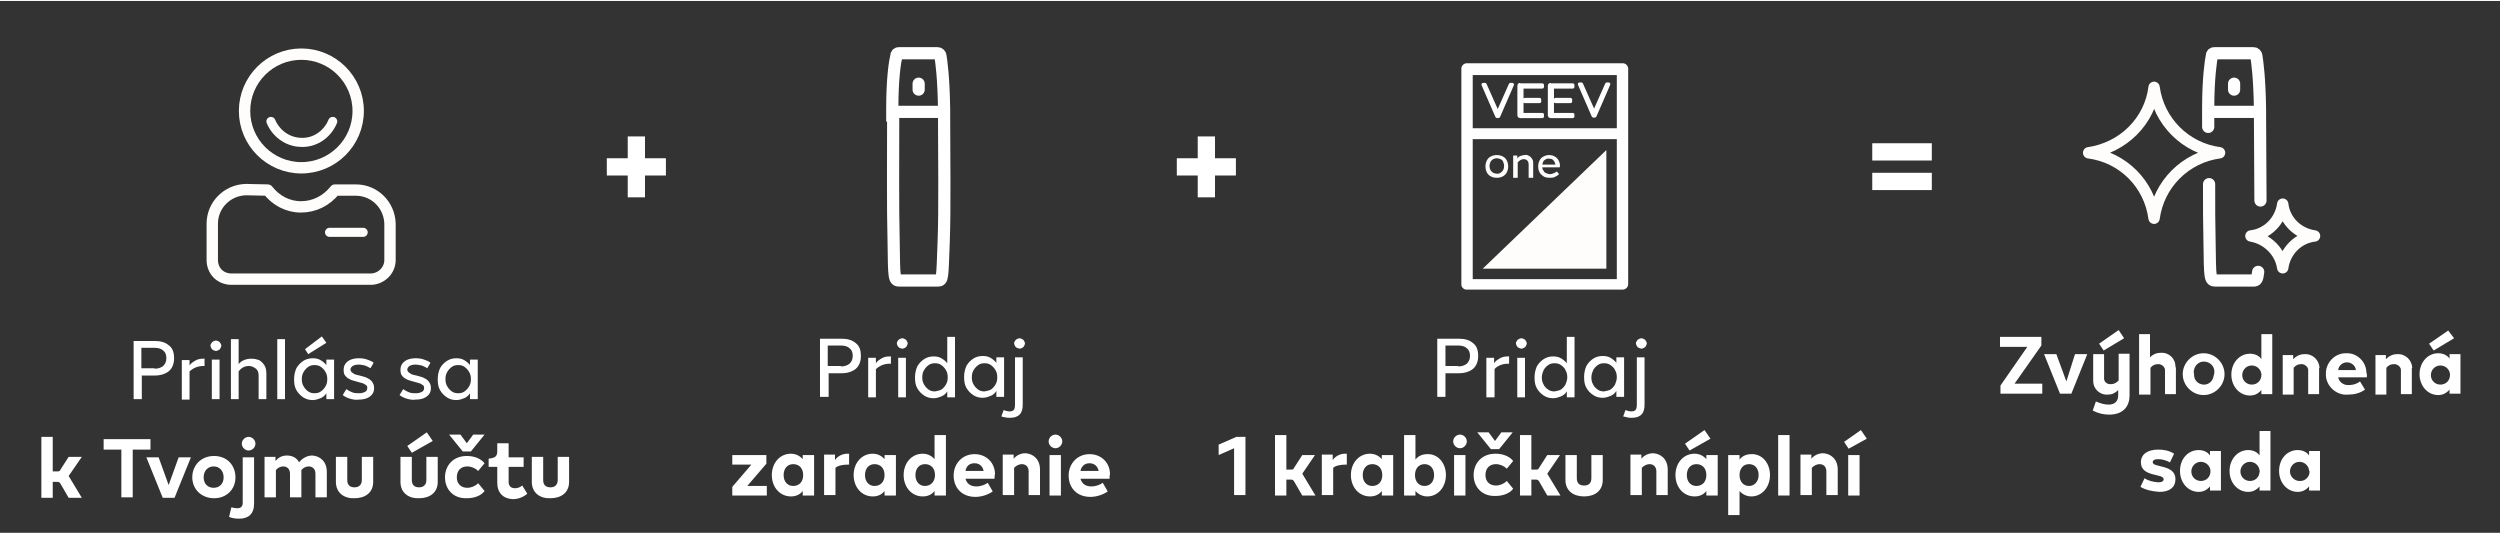 <?xml version="1.0" encoding="UTF-8"?>
<svg xmlns="http://www.w3.org/2000/svg" xmlns:xlink="http://www.w3.org/1999/xlink" width="548px" height="117px" viewBox="0 0 550 117" version="1.1">
<rect x="0" y="0" width="550" height="117" fill="#333333" stroke="none"/>
<g id="surface1">
<path style="fill:none;stroke-width:2.5;stroke-linecap:round;stroke-linejoin:round;stroke:rgb(100%,99.216%,98.431%);stroke-opacity:1;stroke-miterlimit:4;" d="M 58.898 41.602 C 60.699 43.898 63.301 45.301 66.199 45.301 C 69.102 45.301 71.801 44 73.699 41.602 L 78.301 41.602 C 82.398 41.602 85.699 44.898 85.801 49 L 85.801 57 C 85.801 59.301 83.898 61.102 81.699 61.199 L 50.898 61.199 C 49.801 61.199 48.699 60.801 47.898 60 C 47.102 59.199 46.699 58.102 46.699 57 L 46.699 49 C 46.699 44.898 50 41.602 54.102 41.5 Z M 58.898 41.602 "/>
<path style="fill:none;stroke-width:2.5;stroke-linecap:round;stroke-linejoin:round;stroke:rgb(100%,99.216%,98.431%);stroke-opacity:1;stroke-miterlimit:4;" d="M 78.801 24.199 C 78.801 31.102 73.199 36.699 66.301 36.699 C 59.398 36.699 53.801 31.102 53.801 24.199 C 53.801 17.301 59.398 11.699 66.301 11.699 C 73.199 11.699 78.801 17.301 78.801 24.199 Z M 78.801 24.199 "/>
<path style="fill:none;stroke-width:2;stroke-linecap:round;stroke-linejoin:round;stroke:rgb(100%,99.608%,98.824%);stroke-opacity:1;stroke-miterlimit:4;" d="M 72.5 50.898 L 79.898 50.898 M 73.199 26.5 C 72 29.398 69.199 31.301 66.102 31.102 C 63.199 31 60.699 29.102 59.602 26.5 "/>
<path style=" stroke:none;fill-rule:evenodd;fill:rgb(100%,99.216%,98.431%);fill-opacity:1;" d="M 353.398 32.801 L 353.398 58.898 L 326.199 58.898 Z M 353.398 32.801 "/>
<path style=" stroke:none;fill-rule:nonzero;fill:rgb(100%,100%,100%);fill-opacity:1;" d="M 321.5 62.398 L 321.5 14.898 C 321.5 14.199 322.102 13.699 322.699 13.699 L 357 13.699 C 357.699 13.699 358.199 14.301 358.199 14.898 L 358.199 62.301 C 358.199 63 357.602 63.5 357 63.5 L 322.801 63.5 C 322.102 63.602 321.5 63 321.5 62.398 Z M 324 16.301 L 324 61.199 L 355.699 61.199 L 355.699 16.301 Z M 324 16.301 "/>
<path style=" stroke:none;fill-rule:nonzero;fill:rgb(100%,100%,100%);fill-opacity:1;" d="M 323.398 28 L 357.801 28 L 357.801 30.398 L 323.398 30.398 Z M 323.398 28 "/>
<path style="fill:none;stroke-width:2.5;stroke-linecap:butt;stroke-linejoin:round;stroke:rgb(100%,99.216%,98.431%);stroke-opacity:1;stroke-miterlimit:4;" d="M 473.898 19 C 474.898 26.5 480.801 32.398 488.301 33.398 C 480.801 34.398 474.898 40.301 473.898 47.801 C 472.898 40.301 467.102 34.398 459.5 33.398 C 467.102 32.301 473 26.398 473.898 19 Z M 473.898 19 "/>
<path style=" stroke:none;fill-rule:nonzero;fill:rgb(100%,100%,100%);fill-opacity:1;" d="M 146.5 34.602 L 146.5 38.398 L 141.898 38.398 L 141.898 43.199 L 138.102 43.199 L 138.102 38.398 L 133.5 38.398 L 133.5 34.602 L 138.102 34.602 L 138.102 29.801 L 141.898 29.801 L 141.898 34.602 Z M 146.5 34.602 "/>
<path style=" stroke:none;fill-rule:nonzero;fill:rgb(100%,100%,100%);fill-opacity:1;" d="M 271.898 34.602 L 271.898 38.398 L 267.301 38.398 L 267.301 43.199 L 263.5 43.199 L 263.5 38.398 L 258.898 38.398 L 258.898 34.602 L 263.5 34.602 L 263.5 29.801 L 267.301 29.801 L 267.301 34.602 Z M 271.898 34.602 "/>
<path style=" stroke:none;fill-rule:nonzero;fill:rgb(100%,100%,100%);fill-opacity:1;" d="M 411.898 35.102 L 411.898 31.301 L 425 31.301 L 425 35.102 Z M 411.898 41.602 L 411.898 37.801 L 425 37.801 L 425 41.602 Z M 411.898 41.602 "/>
<path style="fill:none;stroke-width:2.682;stroke-linecap:butt;stroke-linejoin:miter;stroke:rgb(100%,100%,100%);stroke-opacity:1;stroke-miterlimit:4;" d="M 196.5 25.199 C 196.5 34.102 196.398 45.602 196.602 53.199 C 196.699 61.102 196.699 61.5 197.898 61.5 C 199.102 61.5 202.102 61.5 202.102 61.5 C 202.102 61.5 205.199 61.5 206.301 61.5 C 207.398 61.5 207.301 61.102 207.602 53.199 C 207.898 45.5 207.699 34.102 207.699 25.199 L 207.699 23.801 C 207.602 16.898 207.102 13.301 206.898 12.102 C 206.898 11.801 206.602 11.5 206.301 11.5 L 197.801 11.5 C 197.5 11.5 197.199 11.602 197.199 12.102 C 196.898 13.301 196.301 17 196.301 23.801 L 196.301 25.199 Z M 196.5 25.199 "/>
<path style="fill:none;stroke-width:2.682;stroke-linecap:round;stroke-linejoin:round;stroke:rgb(100%,100%,100%);stroke-opacity:1;stroke-miterlimit:4;" d="M 202.102 18.199 L 202.102 19.5 "/>
<path style="fill:none;stroke-width:2.682;stroke-linecap:butt;stroke-linejoin:miter;stroke:rgb(100%,100%,100%);stroke-opacity:1;stroke-miterlimit:4;" d="M 196.5 24.398 L 207.898 24.398 "/>
<path style="fill:none;stroke-width:2.682;stroke-linecap:round;stroke-linejoin:round;stroke:rgb(100%,100%,100%);stroke-opacity:1;stroke-miterlimit:4;" d="M 486 40.301 C 486 46 486 48.801 486.102 53.199 C 486.199 61.102 486.199 61.5 487.398 61.5 C 488.602 61.5 491.602 61.5 491.602 61.5 C 491.602 61.5 494.699 61.5 495.801 61.5 C 496.398 61.5 496.602 61.301 496.801 59.602 "/>
<path style="fill:none;stroke-width:2.682;stroke-linecap:round;stroke-linejoin:round;stroke:rgb(100%,100%,100%);stroke-opacity:1;stroke-miterlimit:4;" d="M 497.301 43.898 C 497.301 37.699 497.199 30.898 497.199 25.199 L 497.199 23.801 C 497.102 16.898 496.602 13.301 496.398 12.102 C 496.398 11.801 496.102 11.5 495.801 11.5 L 487.199 11.5 C 486.898 11.5 486.602 11.602 486.602 12.102 C 486.398 13.199 485.801 16.898 485.801 23.699 L 485.801 25.199 C 485.801 26 485.801 26.898 485.801 27.699 "/>
<path style="fill:none;stroke-width:2.682;stroke-linecap:round;stroke-linejoin:round;stroke:rgb(100%,100%,100%);stroke-opacity:1;stroke-miterlimit:4;" d="M 491.5 18.199 L 491.5 19.5 "/>
<path style="fill:none;stroke-width:2.682;stroke-linecap:butt;stroke-linejoin:miter;stroke:rgb(100%,100%,100%);stroke-opacity:1;stroke-miterlimit:4;" d="M 486 24.398 L 497.398 24.398 "/>
<path style="fill:none;stroke-width:0.75;stroke-linecap:round;stroke-linejoin:round;stroke:rgb(100%,100%,100%);stroke-opacity:1;stroke-miterlimit:4;" d="M 329.5 24.699 L 326.699 18.398 L 326.301 18.398 L 329.301 25.301 C 329.301 25.398 329.398 25.398 329.5 25.398 C 329.602 25.398 329.699 25.398 329.699 25.301 L 332.699 18.398 L 332.301 18.398 Z M 329.5 24.699 "/>
<path style="fill:none;stroke-width:0.75;stroke-linecap:round;stroke-linejoin:round;stroke:rgb(100%,100%,100%);stroke-opacity:1;stroke-miterlimit:4;" d="M 334.199 18.602 L 334.199 25.199 C 334.199 25.301 334.301 25.398 334.398 25.398 L 339.301 25.398 L 339.301 25 L 334.801 25 L 334.801 18.898 L 339.301 18.898 L 339.301 18.5 L 334.398 18.5 C 334.301 18.301 334.199 18.5 334.199 18.602 Z M 334.199 18.602 "/>
<path style="fill:none;stroke-width:0.75;stroke-linecap:round;stroke-linejoin:round;stroke:rgb(100%,100%,100%);stroke-opacity:1;stroke-miterlimit:4;" d="M 340.898 18.602 L 340.898 25.199 C 340.898 25.301 341 25.398 341.102 25.398 L 346 25.398 L 346 25 L 341.5 25 L 341.5 18.898 L 346 18.898 L 346 18.5 L 341.102 18.5 C 341.102 18.301 340.898 18.5 340.898 18.602 Z M 340.898 18.602 "/>
<path style="fill:none;stroke-width:0.75;stroke-linecap:round;stroke-linejoin:round;stroke:rgb(100%,100%,100%);stroke-opacity:1;stroke-miterlimit:4;" d="M 342.199 21.699 L 345.5 21.699 L 345.5 22.102 L 342.199 22.102 Z M 342.199 21.699 "/>
<path style="fill:none;stroke-width:0.75;stroke-linecap:round;stroke-linejoin:round;stroke:rgb(100%,100%,100%);stroke-opacity:1;stroke-miterlimit:4;" d="M 353.5 18.301 L 350.699 24.602 L 347.898 18.301 L 347.5 18.301 L 350.5 25.199 C 350.5 25.301 350.602 25.301 350.699 25.301 C 350.801 25.301 350.898 25.301 350.898 25.199 L 353.898 18.301 Z M 353.5 18.301 "/>
<path style="fill:none;stroke-width:0.75;stroke-linecap:round;stroke-linejoin:round;stroke:rgb(100%,100%,100%);stroke-opacity:1;stroke-miterlimit:4;" d="M 335.398 21.699 L 338.699 21.699 L 338.699 22.102 L 335.398 22.102 Z M 335.398 21.699 "/>
<path style=" stroke:none;fill-rule:nonzero;fill:rgb(100%,100%,100%);fill-opacity:1;" d="M 443.199 84.199 L 449.301 84.199 L 449.301 86.398 L 440.102 86.398 L 440.102 84.602 L 446 76.102 L 440 76.102 L 440 73.898 L 449.102 73.898 L 449.102 75.801 Z M 443.199 84.199 "/>
<path style=" stroke:none;fill-rule:nonzero;fill:rgb(100%,100%,100%);fill-opacity:1;" d="M 456.5 77.699 L 459.199 77.699 L 455.699 86.398 L 453.199 86.398 L 449.699 77.699 L 452.398 77.699 L 454.602 83.699 Z M 456.5 77.699 "/>
<path style=" stroke:none;fill-rule:nonzero;fill:rgb(100%,100%,100%);fill-opacity:1;" d="M 460.398 90.102 L 461.102 88.102 C 462 88.5 462.898 88.801 463.898 88.801 C 465.301 88.801 466 88 466 86.801 L 466 85.602 C 465.301 86.301 464.602 86.602 463.699 86.602 C 461.898 86.699 460.5 85.301 460.5 83.602 C 460.5 83.5 460.5 83.301 460.5 83.199 L 460.5 77.699 L 462.898 77.699 L 462.898 82.801 C 462.801 83.602 463.301 84.199 464.102 84.301 C 464.199 84.301 464.301 84.301 464.398 84.301 C 465.102 84.301 465.602 84 466.102 83.5 L 466.102 77.602 L 468.5 77.602 L 468.5 86.801 C 468.5 89.102 467.199 91 464 91 C 462.699 91 461.5 90.699 460.398 90.102 Z M 466.102 72.398 L 467.301 74.199 L 462.801 76.898 L 461.801 75.398 Z M 466.102 72.398 "/>
<path style=" stroke:none;fill-rule:nonzero;fill:rgb(100%,100%,100%);fill-opacity:1;" d="M 478.699 81 L 478.699 86.5 L 476.301 86.5 L 476.301 81.398 C 476.398 80.602 475.699 80 475 79.898 C 474.898 79.898 474.898 79.898 474.801 79.898 C 474.102 79.898 473.602 80.102 473.102 80.699 L 473.102 86.602 L 470.602 86.602 L 470.602 73.301 L 473 73.301 L 473 78.398 C 473.699 77.699 474.5 77.398 475.398 77.398 C 477.199 77.301 478.602 78.699 478.602 80.398 C 478.699 80.602 478.699 80.801 478.699 81 Z M 478.699 81 "/>
<path style=" stroke:none;fill-rule:nonzero;fill:rgb(100%,100%,100%);fill-opacity:1;" d="M 480.199 82.102 C 480.199 79.602 482.301 77.5 484.801 77.5 C 487.301 77.5 489.398 79.602 489.398 82.102 C 489.398 84.602 487.301 86.699 484.801 86.699 C 482.301 86.699 480.199 84.602 480.199 82.102 Z M 487.102 82.102 C 487.398 80.898 486.699 79.699 485.398 79.398 C 484.199 79.102 483 79.801 482.699 81.102 C 482.602 81.398 482.602 81.801 482.699 82.102 C 482.602 83.301 483.5 84.301 484.699 84.398 C 485.898 84.5 486.898 83.602 487 82.398 C 487.102 82.301 487.102 82.199 487.102 82.102 Z M 487.102 82.102 "/>
<path style=" stroke:none;fill-rule:nonzero;fill:rgb(100%,100%,100%);fill-opacity:1;" d="M 497.5 73.301 L 499.898 73.301 L 499.898 86.5 L 497.5 86.5 L 497.5 85.602 C 496.801 86.398 496 86.801 495 86.801 C 492.699 86.801 490.898 84.801 490.898 82.199 C 490.898 79.602 492.699 77.602 495 77.602 C 496 77.602 497 78 497.5 78.801 Z M 497.5 82.102 C 497.398 80.898 496.301 80.102 495.199 80.199 C 494 80.301 493.199 81.398 493.301 82.5 C 493.398 83.602 494.301 84.398 495.398 84.398 C 496.602 84.398 497.5 83.5 497.5 82.301 C 497.602 82.301 497.602 82.199 497.5 82.102 Z M 497.5 82.102 "/>
<path style=" stroke:none;fill-rule:nonzero;fill:rgb(100%,100%,100%);fill-opacity:1;" d="M 510.199 81 L 510.199 86.5 L 507.801 86.5 L 507.801 81.398 C 507.898 80.602 507.199 80 506.5 79.898 C 506.398 79.898 506.398 79.898 506.301 79.898 C 505.602 79.898 505.102 80.102 504.602 80.699 L 504.602 86.602 L 502.199 86.602 L 502.199 77.898 L 504.5 77.898 L 504.5 78.801 C 505.199 78.102 506 77.699 507 77.699 C 508.801 77.602 510.199 79 510.301 80.699 C 510.199 80.699 510.199 80.801 510.199 81 Z M 510.199 81 "/>
<path style=" stroke:none;fill-rule:nonzero;fill:rgb(100%,100%,100%);fill-opacity:1;" d="M 520.699 82.801 L 514.398 82.801 C 514.602 83.898 515.699 84.602 516.801 84.5 C 517.699 84.5 518.602 84.199 519.199 83.699 L 520.301 85.5 C 519.199 86.301 517.898 86.602 516.5 86.602 C 514.102 86.801 511.898 84.898 511.699 82.5 C 511.699 82.398 511.699 82.199 511.699 82.102 C 511.602 79.699 513.5 77.602 515.898 77.5 C 516 77.5 516.102 77.5 516.199 77.5 C 518.5 77.398 520.5 79.301 520.602 81.602 C 520.602 81.699 520.602 81.699 520.602 81.801 C 520.801 82.102 520.699 82.5 520.699 82.801 Z M 514.398 81.199 L 518.301 81.199 C 518.199 80.199 517.301 79.5 516.301 79.5 C 515.398 79.5 514.5 80.199 514.398 81.199 Z M 514.398 81.199 "/>
<path style=" stroke:none;fill-rule:nonzero;fill:rgb(100%,100%,100%);fill-opacity:1;" d="M 530.602 81 L 530.602 86.5 L 528.199 86.5 L 528.199 81.398 C 528.301 80.602 527.602 80 526.898 79.898 C 526.801 79.898 526.801 79.898 526.699 79.898 C 526 79.898 525.5 80.102 525 80.699 L 525 86.602 L 522.602 86.602 L 522.602 77.898 L 524.898 77.898 L 524.898 78.801 C 525.602 78.102 526.398 77.699 527.398 77.699 C 529.199 77.602 530.602 79 530.699 80.699 C 530.602 80.699 530.602 80.801 530.602 81 Z M 530.602 81 "/>
<path style=" stroke:none;fill-rule:nonzero;fill:rgb(100%,100%,100%);fill-opacity:1;" d="M 538.898 77.699 L 541.301 77.699 L 541.301 86.398 L 538.898 86.398 L 538.898 85.5 C 538.199 86.301 537.398 86.699 536.398 86.699 C 534.102 86.699 532.301 84.699 532.301 82.102 C 532.301 79.5 534.102 77.5 536.398 77.5 C 537.398 77.5 538.398 77.898 538.898 78.699 Z M 539.898 74.199 L 535.398 76.898 L 534.398 75.398 L 538.602 72.5 Z M 539 82.102 C 538.898 80.898 537.801 80.102 536.699 80.199 C 535.5 80.301 534.699 81.398 534.801 82.5 C 534.898 83.602 535.801 84.398 536.898 84.398 C 538.102 84.398 539 83.5 539 82.301 C 539 82.301 539 82.199 539 82.102 Z M 539 82.102 "/>
<path style=" stroke:none;fill-rule:nonzero;fill:rgb(100%,100%,100%);fill-opacity:1;" d="M 470.898 106.898 L 471.801 105 C 472.699 105.602 473.699 105.801 474.801 105.898 C 475.699 105.898 476 105.602 476 105.199 C 476 103.898 471 104.801 471 101.5 C 471 99.699 472.5 98.699 474.801 98.699 C 476 98.699 477.199 98.898 478.301 99.602 L 477.398 101.5 C 476.602 101.102 475.699 100.801 474.898 100.801 C 474 100.801 473.602 101 473.602 101.5 C 473.602 102.699 478.602 101.898 478.602 105.199 C 478.602 107 477.301 108 475.102 108 C 473.5 107.898 472.102 107.602 470.898 106.898 Z M 470.898 106.898 "/>
<path style=" stroke:none;fill-rule:nonzero;fill:rgb(100%,100%,100%);fill-opacity:1;" d="M 486.199 99 L 488.602 99 L 488.602 107.699 L 486.199 107.699 L 486.199 106.801 C 485.5 107.602 484.699 108 483.699 108 C 481.398 108 479.602 106 479.602 103.398 C 479.602 100.699 481.398 98.801 483.699 98.801 C 484.699 98.801 485.699 99.199 486.199 100 Z M 486.301 103.301 C 486.199 102.102 485.102 101.301 484 101.398 C 482.801 101.5 482 102.602 482.102 103.699 C 482.199 104.801 483.102 105.602 484.199 105.602 C 485.398 105.602 486.301 104.699 486.301 103.5 C 486.301 103.5 486.301 103.398 486.301 103.301 Z M 486.301 103.301 "/>
<path style=" stroke:none;fill-rule:nonzero;fill:rgb(100%,100%,100%);fill-opacity:1;" d="M 497.102 94.602 L 499.5 94.602 L 499.5 107.699 L 497.102 107.699 L 497.102 106.801 C 496.398 107.602 495.602 108 494.602 108 C 492.301 108 490.5 106 490.5 103.398 C 490.5 100.801 492.301 98.801 494.602 98.801 C 495.602 98.801 496.602 99.199 497.102 100 Z M 497.102 103.301 C 497 102.102 495.898 101.301 494.801 101.398 C 493.602 101.5 492.801 102.602 492.898 103.699 C 493 104.801 493.898 105.602 495 105.602 C 496.199 105.602 497.102 104.699 497.102 103.5 C 497.301 103.5 497.102 103.398 497.102 103.301 Z M 497.102 103.301 "/>
<path style=" stroke:none;fill-rule:nonzero;fill:rgb(100%,100%,100%);fill-opacity:1;" d="M 508 99 L 510.398 99 L 510.398 107.699 L 508 107.699 L 508 106.801 C 507.301 107.602 506.5 108 505.5 108 C 503.199 108 501.398 106 501.398 103.398 C 501.398 100.699 503.199 98.801 505.5 98.801 C 506.5 98.801 507.5 99.199 508 100 Z M 508 103.301 C 507.898 102.102 506.801 101.301 505.699 101.398 C 504.5 101.5 503.699 102.602 503.801 103.699 C 503.898 104.699 504.801 105.602 505.898 105.602 C 507.102 105.699 508.102 104.699 508.102 103.602 C 508.102 103.5 508.102 103.398 508 103.301 Z M 508 103.301 "/>
<path style="fill:none;stroke-width:2.5;stroke-linecap:butt;stroke-linejoin:round;stroke:rgb(100%,99.216%,98.431%);stroke-opacity:1;stroke-miterlimit:4;" d="M 495.199 51.699 C 498.801 51.301 501.699 48.398 502.199 44.699 C 502.602 48.301 505.5 51.199 509.199 51.699 C 505.602 52.102 502.699 55 502.199 58.699 C 501.699 55.199 498.801 52.301 495.199 51.699 Z M 495.199 51.699 "/>
<path style=" stroke:none;fill-rule:nonzero;fill:rgb(100%,99.216%,98.431%);fill-opacity:1;" d="M 328 38.602 C 327.602 38.398 327.301 38.102 327.102 37.699 C 326.898 37.301 326.801 36.898 326.801 36.398 C 326.801 35.898 326.898 35.5 327.102 35.102 C 327.301 34.699 327.602 34.398 328 34.199 C 328.398 34 328.801 33.898 329.301 33.898 C 329.801 33.898 330.199 34 330.602 34.199 C 331 34.398 331.301 34.699 331.5 35.102 C 331.699 35.5 331.801 35.898 331.801 36.398 C 331.801 36.898 331.699 37.301 331.5 37.699 C 331.301 38.102 331 38.398 330.602 38.602 C 330.199 38.801 329.801 38.898 329.301 38.898 C 328.801 38.898 328.398 38.801 328 38.602 Z M 330.102 37.801 C 330.301 37.699 330.5 37.5 330.699 37.199 C 330.801 37 330.898 36.699 330.898 36.301 C 330.898 35.898 330.801 35.699 330.699 35.398 C 330.602 35.102 330.398 34.898 330.102 34.801 C 329.898 34.699 329.602 34.602 329.301 34.602 C 329 34.602 328.699 34.699 328.5 34.801 C 328.301 34.898 328.102 35.102 327.898 35.398 C 327.801 35.699 327.699 35.898 327.699 36.301 C 327.699 36.699 327.801 36.898 327.898 37.199 C 328 37.398 328.199 37.602 328.5 37.801 C 328.699 37.898 329 38 329.301 38 C 329.602 38 329.898 38 330.102 37.801 Z M 330.102 37.801 "/>
<path style=" stroke:none;fill-rule:nonzero;fill:rgb(100%,99.216%,98.431%);fill-opacity:1;" d="M 336.398 34.102 C 336.699 34.199 336.898 34.5 337.102 34.801 C 337.301 35.102 337.301 35.398 337.301 35.801 L 337.301 38.898 L 336.301 38.898 L 336.301 36 C 336.301 35.602 336.199 35.301 336 35.102 C 335.801 34.898 335.5 34.801 335.199 34.801 C 334.898 34.801 334.699 34.898 334.5 35 C 334.301 35.102 334.102 35.301 333.898 35.5 L 333.898 38.898 L 332.898 38.898 L 332.898 34 L 333.801 34 L 333.801 34.602 C 334 34.398 334.199 34.199 334.5 34.102 C 334.801 34 335.102 33.898 335.398 33.898 C 335.801 33.801 336.102 33.898 336.398 34.102 Z M 336.398 34.102 "/>
<path style=" stroke:none;fill-rule:nonzero;fill:rgb(100%,99.216%,98.431%);fill-opacity:1;" d="M 343.102 36.602 L 339.301 36.602 C 339.301 36.898 339.398 37.102 339.602 37.398 C 339.699 37.602 339.898 37.801 340.199 37.898 C 340.5 38 340.699 38.102 341 38.102 C 341.301 38.102 341.602 38 341.801 37.898 C 342 37.801 342.301 37.699 342.5 37.5 L 343 38.102 C 342.801 38.301 342.5 38.5 342.102 38.699 C 341.699 38.898 341.301 38.898 340.898 38.898 C 340.398 38.898 339.898 38.801 339.602 38.602 C 339.301 38.398 338.898 38.102 338.699 37.699 C 338.5 37.301 338.398 36.898 338.398 36.398 C 338.398 35.898 338.5 35.5 338.699 35.102 C 338.898 34.699 339.199 34.398 339.602 34.199 C 340 34 340.398 33.898 340.801 33.898 C 341.199 33.898 341.699 34 342 34.199 C 342.398 34.398 342.699 34.699 342.898 35.102 C 343.102 35.5 343.199 35.898 343.199 36.301 C 343.199 36.301 343.199 36.5 343.102 36.602 Z M 339.801 35 C 339.5 35.199 339.398 35.602 339.301 36 L 342.199 36 C 342.102 35.602 342 35.301 341.699 35 C 341.398 34.699 341.102 34.699 340.699 34.699 C 340.398 34.602 340.102 34.801 339.801 35 Z M 339.801 35 "/>
<path style=" stroke:none;fill-rule:nonzero;fill:rgb(100%,100%,100%);fill-opacity:1;" d="M 29.398 87.602 L 29.398 74.801 L 34 74.801 C 35.398 74.801 36.398 75.102 37.199 75.801 C 38 76.398 38.301 77.398 38.301 78.602 C 38.301 79.801 37.898 80.801 37.199 81.398 C 36.5 82 35.398 82.398 34.102 82.398 L 31.199 82.398 L 31.199 87.602 Z M 34 80.898 C 34.801 80.898 35.398 80.699 35.898 80.301 C 36.301 79.898 36.602 79.398 36.602 78.602 C 36.602 77.801 36.398 77.301 35.898 76.898 C 35.5 76.5 34.801 76.301 34 76.301 L 31.102 76.301 L 31.102 80.801 L 34 80.801 Z M 34 80.898 "/>
<path style=" stroke:none;fill-rule:nonzero;fill:rgb(100%,100%,100%);fill-opacity:1;" d="M 45 78.699 L 45 80.301 L 44.801 80.301 C 44.199 80.301 43.602 80.398 43.102 80.602 C 42.602 80.801 42.102 81.102 41.699 81.5 L 41.699 87.699 L 40 87.699 L 40 79 L 41.699 79 L 41.699 80.199 C 42 79.699 42.5 79.398 43 79.102 C 43.5 78.801 44.102 78.699 44.699 78.699 Z M 45 78.699 "/>
<path style=" stroke:none;fill-rule:nonzero;fill:rgb(100%,100%,100%);fill-opacity:1;" d="M 46.898 76.801 C 46.699 76.699 46.602 76.602 46.5 76.398 C 46.398 76.199 46.301 76 46.301 75.801 C 46.301 75.602 46.398 75.398 46.5 75.301 C 46.602 75.102 46.699 75 46.898 74.898 C 47.102 74.801 47.301 74.699 47.5 74.699 C 47.699 74.699 47.898 74.801 48.102 74.898 C 48.301 75 48.398 75.102 48.5 75.301 C 48.602 75.5 48.699 75.699 48.699 75.801 C 48.699 76 48.602 76.199 48.5 76.398 C 48.398 76.602 48.301 76.699 48.102 76.801 C 47.898 76.898 47.699 77 47.5 77 C 47.199 76.898 47 76.898 46.898 76.801 Z M 48.301 87.602 L 46.602 87.602 L 46.602 78.898 L 48.301 78.898 Z M 48.301 87.602 "/>
<path style=" stroke:none;fill-rule:nonzero;fill:rgb(100%,100%,100%);fill-opacity:1;" d="M 57 79 C 57.5 79.301 57.898 79.699 58.199 80.199 C 58.5 80.699 58.602 81.301 58.602 82.102 L 58.602 87.602 L 56.898 87.602 L 56.898 82.398 C 56.898 81.699 56.699 81.199 56.301 80.898 C 55.898 80.602 55.398 80.301 54.801 80.301 C 54.301 80.301 53.898 80.398 53.5 80.602 C 53.102 80.801 52.801 81.102 52.5 81.5 L 52.5 87.602 L 50.801 87.602 L 50.801 74.398 L 52.5 74.398 L 52.5 79.898 C 52.801 79.5 53.199 79.199 53.699 79 C 54.199 78.801 54.699 78.699 55.301 78.699 C 55.898 78.699 56.398 78.801 57 79 Z M 57 79 "/>
<path style=" stroke:none;fill-rule:nonzero;fill:rgb(100%,100%,100%);fill-opacity:1;" d="M 62.699 87.602 L 61 87.602 L 61 74.398 L 62.699 74.398 Z M 62.699 87.602 "/>
<path style=" stroke:none;fill-rule:nonzero;fill:rgb(100%,100%,100%);fill-opacity:1;" d="M 71.801 78.898 L 73.5 78.898 L 73.5 87.602 L 71.801 87.602 L 71.801 86.301 C 71.5 86.801 71 87.199 70.5 87.398 C 70 87.602 69.398 87.801 68.801 87.801 C 68 87.801 67.301 87.602 66.699 87.199 C 66.102 86.801 65.602 86.301 65.199 85.602 C 64.801 84.898 64.699 84.102 64.699 83.199 C 64.699 82.301 64.898 81.5 65.199 80.801 C 65.602 80.102 66.102 79.602 66.699 79.199 C 67.301 78.801 68 78.602 68.801 78.602 C 69.398 78.602 70 78.699 70.5 79 C 71 79.301 71.398 79.602 71.801 80.102 Z M 70.602 85.898 C 71 85.602 71.301 85.301 71.602 84.801 C 71.898 84.301 72 83.801 72 83.199 C 72 82.602 71.898 82.102 71.602 81.602 C 71.301 81.102 71 80.801 70.602 80.5 C 70.199 80.199 69.699 80.102 69.199 80.102 C 68.699 80.102 68.199 80.199 67.801 80.5 C 67.398 80.801 67.102 81.102 66.801 81.602 C 66.5 82.102 66.398 82.602 66.398 83.199 C 66.398 83.801 66.5 84.301 66.801 84.801 C 67.102 85.301 67.398 85.602 67.801 85.898 C 68.199 86.199 68.699 86.301 69.199 86.301 C 69.699 86.301 70.199 86.199 70.602 85.898 Z M 71.801 75.199 L 67.801 77.699 L 67.102 76.602 L 70.801 73.801 Z M 71.801 75.199 "/>
<path style=" stroke:none;fill-rule:nonzero;fill:rgb(100%,100%,100%);fill-opacity:1;" d="M 77 87.5 C 76.301 87.301 75.801 87 75.398 86.699 L 76.199 85.398 C 76.602 85.699 77 85.898 77.5 86.102 C 78 86.301 78.5 86.301 79 86.301 C 79.5 86.301 79.898 86.199 80.301 86 C 80.699 85.801 80.801 85.5 80.801 85.102 C 80.801 84.801 80.699 84.602 80.5 84.5 C 80.301 84.398 80.102 84.199 79.801 84.102 C 79.5 84 79.102 83.898 78.699 83.801 C 78.102 83.602 77.5 83.5 77.102 83.301 C 76.699 83.102 76.301 82.898 76 82.5 C 75.699 82.199 75.602 81.699 75.602 81.199 C 75.602 80.699 75.699 80.199 76 79.801 C 76.301 79.398 76.699 79.102 77.199 78.898 C 77.699 78.699 78.301 78.602 79 78.602 C 79.602 78.602 80.301 78.699 80.801 78.898 C 81.398 79.102 81.898 79.301 82.199 79.602 L 81.5 80.801 C 81.199 80.602 80.801 80.398 80.301 80.199 C 79.801 80.102 79.398 80 78.898 80 C 78.398 80 77.898 80.102 77.602 80.301 C 77.301 80.5 77.102 80.801 77.102 81.102 C 77.102 81.301 77.199 81.5 77.398 81.699 C 77.602 81.801 77.801 82 78 82.102 C 78.199 82.199 78.602 82.301 79.102 82.398 C 79.801 82.602 80.301 82.699 80.699 82.898 C 81.102 83.102 81.5 83.301 81.801 83.699 C 82.102 84.102 82.301 84.5 82.301 85.102 C 82.301 85.699 82.199 86.102 81.898 86.5 C 81.602 86.898 81.199 87.199 80.699 87.398 C 80.199 87.602 79.602 87.699 78.898 87.699 C 78.398 87.801 77.699 87.699 77 87.5 Z M 77 87.5 "/>
<path style=" stroke:none;fill-rule:nonzero;fill:rgb(100%,100%,100%);fill-opacity:1;" d="M 89.5 87.5 C 88.801 87.301 88.301 87 87.898 86.699 L 88.699 85.398 C 89.102 85.699 89.5 85.898 90 86.102 C 90.5 86.301 91 86.301 91.5 86.301 C 92 86.301 92.398 86.199 92.801 86 C 93.199 85.801 93.301 85.5 93.301 85.102 C 93.301 84.801 93.199 84.602 93 84.5 C 92.801 84.398 92.602 84.199 92.301 84.102 C 92 84 91.602 83.898 91.199 83.801 C 90.602 83.602 90 83.5 89.602 83.301 C 89.199 83.102 88.801 82.898 88.5 82.5 C 88.199 82.199 88.102 81.699 88.102 81.199 C 88.102 80.699 88.199 80.199 88.5 79.801 C 88.801 79.398 89.199 79.102 89.699 78.898 C 90.199 78.699 90.801 78.602 91.5 78.602 C 92.102 78.602 92.801 78.699 93.301 78.898 C 93.898 79.102 94.398 79.301 94.699 79.602 L 94 80.801 C 93.699 80.602 93.301 80.398 92.801 80.199 C 92.301 80.102 91.898 80 91.398 80 C 90.898 80 90.398 80.102 90.102 80.301 C 89.801 80.5 89.602 80.801 89.602 81.102 C 89.602 81.301 89.699 81.5 89.898 81.699 C 90.102 81.801 90.301 82 90.5 82.102 C 90.699 82.199 91.102 82.301 91.602 82.398 C 92.301 82.602 92.801 82.699 93.199 82.898 C 93.602 83.102 94 83.301 94.301 83.699 C 94.602 84.102 94.801 84.5 94.801 85.102 C 94.801 85.699 94.699 86.102 94.398 86.5 C 94.102 86.898 93.699 87.199 93.199 87.398 C 92.699 87.602 92.102 87.699 91.398 87.699 C 90.801 87.801 90.199 87.699 89.5 87.5 Z M 89.5 87.5 "/>
<path style=" stroke:none;fill-rule:nonzero;fill:rgb(100%,100%,100%);fill-opacity:1;" d="M 103.398 78.898 L 105.102 78.898 L 105.102 87.602 L 103.398 87.602 L 103.398 86.301 C 103.102 86.801 102.602 87.199 102.102 87.398 C 101.602 87.602 101 87.801 100.398 87.801 C 99.602 87.801 98.898 87.602 98.301 87.199 C 97.699 86.801 97.199 86.301 96.801 85.602 C 96.398 84.898 96.301 84.102 96.301 83.199 C 96.301 82.301 96.5 81.5 96.801 80.801 C 97.199 80.102 97.699 79.602 98.301 79.199 C 98.898 78.801 99.602 78.602 100.398 78.602 C 101 78.602 101.602 78.699 102.102 79 C 102.602 79.301 103 79.602 103.398 80.102 Z M 102.199 85.898 C 102.602 85.602 102.898 85.301 103.199 84.801 C 103.5 84.301 103.602 83.801 103.602 83.199 C 103.602 82.602 103.5 82.102 103.199 81.602 C 102.898 81.102 102.602 80.801 102.199 80.5 C 101.801 80.199 101.301 80.102 100.801 80.102 C 100.301 80.102 99.801 80.199 99.398 80.5 C 99 80.801 98.699 81.102 98.398 81.602 C 98.102 82.102 98 82.602 98 83.199 C 98 83.801 98.102 84.301 98.398 84.801 C 98.699 85.301 99 85.602 99.398 85.898 C 99.801 86.199 100.301 86.301 100.801 86.301 C 101.301 86.301 101.801 86.199 102.199 85.898 Z M 102.199 85.898 "/>
<path style=" stroke:none;fill-rule:nonzero;fill:rgb(100%,100%,100%);fill-opacity:1;" d="M 15.102 104.5 L 18 109.301 L 15.102 109.301 L 13.301 106.199 C 13.102 105.898 13 105.801 12.602 105.801 L 11.602 105.801 L 11.602 109.301 L 9.102 109.301 L 9.102 95.898 L 11.602 95.898 L 11.602 103.5 L 12.699 103.5 C 13 103.5 13.199 103.398 13.301 103.102 L 15.102 100.301 L 18 100.301 Z M 15.102 104.5 "/>
<path style=" stroke:none;fill-rule:nonzero;fill:rgb(100%,100%,100%);fill-opacity:1;" d="M 26.699 109.199 L 26.699 98.699 L 22.801 98.699 L 22.801 96.398 L 33.102 96.398 L 33.102 98.699 L 29.199 98.699 L 29.199 109.199 Z M 26.699 109.199 "/>
<path style=" stroke:none;fill-rule:nonzero;fill:rgb(100%,100%,100%);fill-opacity:1;" d="M 39.301 100.398 L 42 100.398 L 38.398 109.301 L 35.801 109.301 L 32.199 100.398 L 34.898 100.398 L 37.102 106.5 Z M 39.301 100.398 "/>
<path style=" stroke:none;fill-rule:nonzero;fill:rgb(100%,100%,100%);fill-opacity:1;" d="M 42.301 104.801 C 42.301 102.199 44.199 100.102 47.102 100.102 C 50 100.102 51.801 102.199 51.801 104.801 C 51.801 107.398 49.898 109.398 47.102 109.398 C 44.301 109.398 42.301 107.398 42.301 104.801 Z M 49.199 104.801 C 49.199 103.398 48.301 102.398 47 102.398 C 45.699 102.398 44.801 103.398 44.801 104.801 C 44.801 106.199 45.699 107.102 47 107.102 C 48.301 107.102 49.199 106.199 49.199 104.801 Z M 49.199 104.801 "/>
<path style=" stroke:none;fill-rule:nonzero;fill:rgb(100%,100%,100%);fill-opacity:1;" d="M 50.898 111.398 C 51.301 111.5 51.801 111.602 52.199 111.602 C 53 111.602 53.398 111.199 53.398 110.398 L 53.398 100.398 L 55.898 100.398 L 55.898 110.602 C 55.898 112.898 54.602 113.898 52.602 113.898 C 51.898 113.898 51 113.801 50.398 113.5 Z M 53.199 97.398 C 53.199 96.602 53.898 95.898 54.699 95.898 C 55.5 95.898 56.199 96.602 56.199 97.398 C 56.199 98.199 55.5 98.898 54.699 98.898 C 53.898 98.898 53.199 98.199 53.199 97.398 Z M 53.199 97.398 "/>
<path style=" stroke:none;fill-rule:nonzero;fill:rgb(100%,100%,100%);fill-opacity:1;" d="M 71.898 103.602 L 71.898 109.199 L 69.398 109.199 L 69.398 104 C 69.398 103 68.801 102.398 67.898 102.398 C 67.301 102.398 66.699 102.699 66.301 103.199 C 66.301 103.301 66.301 103.398 66.301 103.602 L 66.301 109.199 L 63.801 109.199 L 63.801 104 C 63.801 103 63.199 102.398 62.301 102.398 C 61.699 102.398 61.102 102.699 60.699 103.199 L 60.699 109.199 L 58.199 109.199 L 58.199 100.301 L 60.602 100.301 L 60.602 101.199 C 61.199 100.5 62 100 63.102 100 C 64.301 100 65.301 100.5 65.801 101.5 C 66.398 100.699 67.5 100 68.699 100 C 70.398 100.102 71.898 101.301 71.898 103.602 Z M 71.898 103.602 "/>
<path style=" stroke:none;fill-rule:nonzero;fill:rgb(100%,100%,100%);fill-opacity:1;" d="M 73.898 105.801 L 73.898 100.301 L 76.398 100.301 L 76.398 105.398 C 76.398 106.5 77 107 78 107 C 78.898 107 79.602 106.5 79.602 105.398 L 79.602 100.301 L 82.102 100.301 L 82.102 105.801 C 82.102 108.199 80.301 109.398 78 109.398 C 75.699 109.5 73.898 108.199 73.898 105.801 Z M 73.898 105.801 "/>
<path style=" stroke:none;fill-rule:nonzero;fill:rgb(100%,100%,100%);fill-opacity:1;" d="M 88.102 105.801 L 88.102 100.301 L 90.602 100.301 L 90.602 105.398 C 90.602 106.5 91.199 107 92.199 107 C 93.102 107 93.801 106.5 93.801 105.398 L 93.801 100.301 L 96.301 100.301 L 96.301 105.801 C 96.301 108.199 94.5 109.398 92.199 109.398 C 89.898 109.5 88.102 108.199 88.102 105.801 Z M 90.602 99.398 L 89.602 97.898 L 93.898 94.898 L 95.199 96.801 Z M 90.602 99.398 "/>
<path style=" stroke:none;fill-rule:nonzero;fill:rgb(100%,100%,100%);fill-opacity:1;" d="M 97.898 104.801 C 97.898 102.301 99.602 100.102 102.699 100.102 C 104.398 100.102 105.801 100.699 106.602 101.699 L 105.199 103.398 C 104.602 102.801 103.699 102.398 102.801 102.398 C 101.398 102.398 100.5 103.301 100.5 104.801 C 100.5 106.199 101.398 107.102 102.801 107.102 C 103.699 107.102 104.602 106.699 105.199 106.102 L 106.602 107.801 C 105.898 108.801 104.398 109.398 102.699 109.398 C 99.699 109.5 97.898 107.398 97.898 104.801 Z M 102.699 97.301 L 104.102 95.398 L 106.602 95.398 L 103.602 99.102 L 101.801 99.102 L 98.801 95.398 L 101.301 95.398 Z M 102.699 97.301 "/>
<path style=" stroke:none;fill-rule:nonzero;fill:rgb(100%,100%,100%);fill-opacity:1;" d="M 109.398 106 L 109.398 102.5 L 107.5 102.5 L 107.5 100.699 L 108.102 100.602 C 109.102 100.398 109.398 100 109.398 99 L 109.398 97.301 L 111.898 97.301 L 111.898 100.398 L 115.199 100.398 L 115.199 102.5 L 111.898 102.5 L 111.898 105.801 C 111.898 106.699 112.398 107.199 113.301 107.199 C 113.898 107.199 114.398 107 114.898 106.602 L 116 108.398 C 115.199 109.102 114.102 109.602 112.801 109.602 C 110.699 109.5 109.398 108.199 109.398 106 Z M 109.398 106 "/>
<path style=" stroke:none;fill-rule:nonzero;fill:rgb(100%,100%,100%);fill-opacity:1;" d="M 117 105.801 L 117 100.301 L 119.5 100.301 L 119.5 105.398 C 119.5 106.5 120.102 107 121.102 107 C 122 107 122.699 106.5 122.699 105.398 L 122.699 100.301 L 125.199 100.301 L 125.199 105.801 C 125.199 108.199 123.398 109.398 121.102 109.398 C 118.801 109.5 117 108.199 117 105.801 Z M 117 105.801 "/>
<path style=" stroke:none;fill-rule:nonzero;fill:rgb(100%,100%,100%);fill-opacity:1;" d="M 180.398 87.199 L 180.398 74.301 L 185.102 74.301 C 186.5 74.301 187.5 74.602 188.301 75.301 C 189.102 75.898 189.398 76.898 189.398 78.102 C 189.398 79.301 189 80.301 188.301 80.898 C 187.602 81.5 186.5 81.898 185.199 81.898 L 182.301 81.898 L 182.301 87.102 L 180.398 87.102 Z M 185 80.398 C 185.801 80.398 186.398 80.199 186.898 79.801 C 187.301 79.398 187.602 78.898 187.602 78.102 C 187.602 77.301 187.398 76.801 186.898 76.398 C 186.5 76 185.801 75.801 185 75.801 L 182.102 75.801 L 182.102 80.301 L 185 80.301 Z M 185 80.398 "/>
<path style=" stroke:none;fill-rule:nonzero;fill:rgb(100%,100%,100%);fill-opacity:1;" d="M 196 78.199 L 196 79.801 L 195.801 79.801 C 195.199 79.801 194.602 79.898 194.102 80.102 C 193.602 80.301 193.102 80.602 192.699 81 L 192.699 87.199 L 191 87.199 L 191 78.5 L 192.699 78.5 L 192.699 79.699 C 193 79.199 193.5 78.898 194 78.602 C 194.5 78.301 195.102 78.199 195.699 78.199 Z M 196 78.199 "/>
<path style=" stroke:none;fill-rule:nonzero;fill:rgb(100%,100%,100%);fill-opacity:1;" d="M 197.898 76.301 C 197.699 76.199 197.602 76.102 197.5 75.898 C 197.398 75.699 197.301 75.5 197.301 75.301 C 197.301 75.102 197.398 74.898 197.5 74.801 C 197.602 74.602 197.699 74.5 197.898 74.398 C 198.102 74.301 198.301 74.199 198.5 74.199 C 198.699 74.199 198.898 74.301 199.102 74.398 C 199.301 74.5 199.398 74.602 199.5 74.801 C 199.602 75 199.699 75.199 199.699 75.301 C 199.699 75.5 199.602 75.699 199.5 75.898 C 199.398 76.102 199.301 76.199 199.102 76.301 C 198.898 76.398 198.699 76.5 198.5 76.5 C 198.199 76.398 198 76.398 197.898 76.301 Z M 199.301 87.199 L 197.602 87.199 L 197.602 78.5 L 199.301 78.5 Z M 199.301 87.199 "/>
<path style=" stroke:none;fill-rule:nonzero;fill:rgb(100%,100%,100%);fill-opacity:1;" d="M 208.398 73.898 L 210.102 73.898 L 210.102 87.199 L 208.398 87.199 L 208.398 85.898 C 208.102 86.398 207.602 86.801 207.102 87 C 206.602 87.199 206 87.398 205.398 87.398 C 204.602 87.398 203.898 87.199 203.301 86.801 C 202.699 86.398 202.199 85.898 201.801 85.199 C 201.398 84.5 201.301 83.699 201.301 82.801 C 201.301 81.898 201.5 81.102 201.801 80.398 C 202.199 79.699 202.699 79.199 203.301 78.801 C 203.898 78.398 204.602 78.199 205.398 78.199 C 206 78.199 206.602 78.301 207.102 78.602 C 207.602 78.898 208 79.199 208.398 79.699 Z M 207.102 85.5 C 207.5 85.199 207.801 84.898 208.102 84.398 C 208.398 83.898 208.5 83.398 208.5 82.801 C 208.5 82.199 208.398 81.699 208.102 81.199 C 207.801 80.699 207.5 80.398 207.102 80.102 C 206.699 79.801 206.199 79.699 205.699 79.699 C 205.199 79.699 204.699 79.801 204.301 80.102 C 203.898 80.398 203.602 80.699 203.301 81.199 C 203 81.699 202.898 82.199 202.898 82.801 C 202.898 83.398 203 83.898 203.301 84.398 C 203.602 84.898 203.898 85.199 204.301 85.5 C 204.699 85.801 205.199 85.898 205.699 85.898 C 206.199 85.801 206.699 85.699 207.102 85.5 Z M 207.102 85.5 "/>
<path style=" stroke:none;fill-rule:nonzero;fill:rgb(100%,100%,100%);fill-opacity:1;" d="M 219.199 78.398 L 220.898 78.398 L 220.898 87.102 L 219.199 87.102 L 219.199 85.801 C 218.898 86.301 218.398 86.699 217.898 86.898 C 217.398 87.102 216.801 87.301 216.199 87.301 C 215.398 87.301 214.699 87.102 214.102 86.699 C 213.5 86.301 213 85.801 212.602 85.102 C 212.199 84.398 212.102 83.602 212.102 82.699 C 212.102 81.801 212.301 81 212.602 80.301 C 213 79.602 213.5 79.102 214.102 78.699 C 214.699 78.301 215.398 78.102 216.199 78.102 C 216.801 78.102 217.398 78.199 217.898 78.5 C 218.398 78.801 218.801 79.102 219.199 79.602 Z M 218 85.5 C 218.398 85.199 218.699 84.898 219 84.398 C 219.301 83.898 219.398 83.398 219.398 82.801 C 219.398 82.199 219.301 81.699 219 81.199 C 218.699 80.699 218.398 80.398 218 80.102 C 217.602 79.801 217.102 79.699 216.602 79.699 C 216.102 79.699 215.602 79.801 215.199 80.102 C 214.801 80.398 214.5 80.699 214.199 81.199 C 213.898 81.699 213.801 82.199 213.801 82.801 C 213.801 83.398 213.898 83.898 214.199 84.398 C 214.5 84.898 214.801 85.199 215.199 85.5 C 215.602 85.801 216.102 85.898 216.602 85.898 C 217.102 85.801 217.602 85.699 218 85.5 Z M 218 85.5 "/>
<path style=" stroke:none;fill-rule:nonzero;fill:rgb(100%,100%,100%);fill-opacity:1;" d="M 220.801 90 C 221 90.102 221.199 90.102 221.398 90.199 C 221.602 90.199 221.801 90.301 222 90.301 C 222.5 90.301 222.801 90.199 223 90 C 223.199 89.801 223.301 89.398 223.301 88.801 L 223.301 78.398 L 225 78.398 L 225 88.801 C 225 89.801 224.801 90.5 224.301 91 C 223.801 91.5 223.102 91.699 222.199 91.699 C 221.898 91.699 221.5 91.699 221.199 91.602 C 220.898 91.602 220.602 91.5 220.301 91.398 Z M 223.699 76.301 C 223.5 76.199 223.398 76.102 223.301 75.898 C 223.199 75.699 223.102 75.5 223.102 75.301 C 223.102 75.102 223.199 74.898 223.301 74.801 C 223.398 74.602 223.5 74.5 223.699 74.398 C 223.898 74.301 224.102 74.199 224.301 74.199 C 224.5 74.199 224.699 74.301 224.898 74.398 C 225.102 74.5 225.199 74.602 225.301 74.801 C 225.398 75 225.5 75.199 225.5 75.301 C 225.5 75.5 225.398 75.699 225.301 75.898 C 225.199 76.102 225.102 76.199 224.898 76.301 C 224.699 76.398 224.5 76.5 224.301 76.5 C 224.102 76.398 223.898 76.398 223.699 76.301 Z M 223.699 76.301 "/>
<path style=" stroke:none;fill-rule:nonzero;fill:rgb(100%,100%,100%);fill-opacity:1;" d="M 164.398 106.699 L 168.699 106.699 L 168.699 108.801 L 161.102 108.801 L 161.102 106.898 L 165.301 102 L 161.102 102 L 161.102 99.898 L 168.602 99.898 L 168.602 101.801 Z M 164.398 106.699 "/>
<path style=" stroke:none;fill-rule:nonzero;fill:rgb(100%,100%,100%);fill-opacity:1;" d="M 176.602 99.898 L 179.102 99.898 L 179.102 108.801 L 176.602 108.801 L 176.602 107.801 C 176 108.602 175.102 109 174 109 C 171.602 109 169.801 107 169.801 104.301 C 169.801 101.602 171.602 99.602 174 99.602 C 175.102 99.602 176 100.102 176.602 100.801 Z M 176.699 104.301 C 176.699 102.898 175.898 101.898 174.5 101.898 C 173.199 101.898 172.398 102.898 172.398 104.301 C 172.398 105.699 173.199 106.699 174.5 106.699 C 175.898 106.699 176.699 105.699 176.699 104.301 Z M 176.699 104.301 "/>
<path style=" stroke:none;fill-rule:nonzero;fill:rgb(100%,100%,100%);fill-opacity:1;" d="M 186.801 99.602 L 186.801 102 L 186.602 102 C 185.398 102 184.398 102.199 183.801 102.699 L 183.801 108.699 L 181.301 108.699 L 181.301 99.801 L 183.699 99.801 L 183.699 101 C 184.301 100.102 185.398 99.602 186.398 99.602 Z M 186.801 99.602 "/>
<path style=" stroke:none;fill-rule:nonzero;fill:rgb(100%,100%,100%);fill-opacity:1;" d="M 194.602 99.898 L 197.102 99.898 L 197.102 108.801 L 194.602 108.801 L 194.602 107.801 C 194 108.602 193.102 109 192 109 C 189.602 109 187.801 107 187.801 104.301 C 187.801 101.602 189.602 99.602 192 99.602 C 193.102 99.602 194 100.102 194.602 100.801 Z M 194.602 104.301 C 194.602 102.898 193.801 101.898 192.398 101.898 C 191.102 101.898 190.301 102.898 190.301 104.301 C 190.301 105.699 191.102 106.699 192.398 106.699 C 193.801 106.699 194.602 105.699 194.602 104.301 Z M 194.602 104.301 "/>
<path style=" stroke:none;fill-rule:nonzero;fill:rgb(100%,100%,100%);fill-opacity:1;" d="M 205.602 95.5 L 208.102 95.5 L 208.102 108.801 L 205.602 108.801 L 205.602 107.801 C 205 108.602 204.102 109 203 109 C 200.602 109 198.801 107 198.801 104.301 C 198.801 101.602 200.602 99.602 203 99.602 C 204.102 99.602 205 100.102 205.602 100.801 Z M 205.699 104.301 C 205.699 102.898 204.898 101.898 203.5 101.898 C 202.199 101.898 201.398 102.898 201.398 104.301 C 201.398 105.699 202.199 106.699 203.5 106.699 C 204.801 106.699 205.699 105.699 205.699 104.301 Z M 205.699 104.301 "/>
<path style=" stroke:none;fill-rule:nonzero;fill:rgb(100%,100%,100%);fill-opacity:1;" d="M 218.801 105.102 L 212.398 105.102 C 212.699 106.102 213.398 106.801 214.801 106.801 C 215.801 106.801 216.801 106.398 217.301 106 L 218.398 107.898 C 217.602 108.5 216.102 109.102 214.602 109.102 C 211.5 109.102 209.801 107 209.801 104.398 C 209.801 101.801 211.699 99.699 214.398 99.699 C 217.102 99.699 218.898 101.699 218.898 104.102 C 218.801 104.301 218.801 104.699 218.801 105.102 Z M 212.398 103.398 L 216.398 103.398 C 216.199 102.398 215.5 101.699 214.398 101.699 C 213.199 101.699 212.602 102.398 212.398 103.398 Z M 212.398 103.398 "/>
<path style=" stroke:none;fill-rule:nonzero;fill:rgb(100%,100%,100%);fill-opacity:1;" d="M 228.801 103.102 L 228.801 108.699 L 226.301 108.699 L 226.301 103.5 C 226.301 102.5 225.699 101.898 224.801 101.898 C 224.199 101.898 223.602 102.199 223.102 102.699 L 223.102 108.699 L 220.602 108.699 L 220.602 99.801 L 223 99.801 L 223 100.699 C 223.602 100 224.5 99.5 225.602 99.5 C 227.301 99.602 228.801 100.801 228.801 103.102 Z M 228.801 103.102 "/>
<path style=" stroke:none;fill-rule:nonzero;fill:rgb(100%,100%,100%);fill-opacity:1;" d="M 230.699 96.898 C 230.699 96.102 231.398 95.398 232.199 95.398 C 233 95.398 233.699 96.102 233.699 96.898 C 233.699 97.699 233 98.398 232.199 98.398 C 231.398 98.398 230.699 97.699 230.699 96.898 Z M 230.898 108.801 L 230.898 99.898 L 233.398 99.898 L 233.398 108.801 Z M 230.898 108.801 "/>
<path style=" stroke:none;fill-rule:nonzero;fill:rgb(100%,100%,100%);fill-opacity:1;" d="M 244.102 105.102 L 237.699 105.102 C 238 106.102 238.699 106.801 240.102 106.801 C 241.102 106.801 242.102 106.398 242.602 106 L 243.699 107.898 C 242.898 108.5 241.398 109.102 239.898 109.102 C 236.801 109.102 235.102 107 235.102 104.398 C 235.102 101.801 237 99.699 239.699 99.699 C 242.398 99.699 244.199 101.699 244.199 104.102 C 244.102 104.301 244.102 104.699 244.102 105.102 Z M 237.699 103.398 L 241.699 103.398 C 241.5 102.398 240.801 101.699 239.699 101.699 C 238.602 101.699 237.898 102.398 237.699 103.398 Z M 237.699 103.398 "/>
<path style=" stroke:none;fill-rule:nonzero;fill:rgb(100%,100%,100%);fill-opacity:1;" d="M 316.199 87.199 L 316.199 74.301 L 320.898 74.301 C 322.301 74.301 323.301 74.602 324.102 75.301 C 324.898 75.898 325.199 76.898 325.199 78.102 C 325.199 79.301 324.801 80.301 324.102 80.898 C 323.398 81.5 322.301 81.898 321 81.898 L 318 81.898 L 318 87.102 L 316.199 87.102 Z M 320.801 80.398 C 321.602 80.398 322.199 80.199 322.699 79.801 C 323.102 79.398 323.398 78.898 323.398 78.102 C 323.398 77.301 323.199 76.801 322.699 76.398 C 322.301 76 321.602 75.801 320.801 75.801 L 318 75.801 L 318 80.301 L 320.801 80.301 Z M 320.801 80.398 "/>
<path style=" stroke:none;fill-rule:nonzero;fill:rgb(100%,100%,100%);fill-opacity:1;" d="M 332 78.199 L 332 79.801 L 331.801 79.801 C 331.199 79.801 330.602 79.898 330.102 80.102 C 329.602 80.301 329.102 80.602 328.801 81 L 328.801 87.199 L 327 87.199 L 327 78.5 L 328.699 78.5 L 328.699 79.699 C 329 79.199 329.5 78.898 330 78.602 C 330.5 78.301 331.102 78.199 331.699 78.199 Z M 332 78.199 "/>
<path style=" stroke:none;fill-rule:nonzero;fill:rgb(100%,100%,100%);fill-opacity:1;" d="M 334.102 76.301 C 333.898 76.199 333.801 76.102 333.699 75.898 C 333.602 75.699 333.5 75.5 333.5 75.301 C 333.5 75.102 333.602 74.898 333.699 74.801 C 333.801 74.602 333.898 74.5 334.102 74.398 C 334.301 74.301 334.5 74.199 334.699 74.199 C 334.898 74.199 335.102 74.301 335.301 74.398 C 335.5 74.5 335.602 74.602 335.699 74.801 C 335.801 75 335.898 75.199 335.898 75.301 C 335.898 75.5 335.801 75.699 335.699 75.898 C 335.602 76.102 335.5 76.199 335.301 76.301 C 335.102 76.398 334.898 76.5 334.699 76.5 C 334.398 76.398 334.301 76.398 334.102 76.301 Z M 335.5 87.199 L 333.801 87.199 L 333.801 78.5 L 335.5 78.5 Z M 335.5 87.199 "/>
<path style=" stroke:none;fill-rule:nonzero;fill:rgb(100%,100%,100%);fill-opacity:1;" d="M 344.699 73.898 L 346.398 73.898 L 346.398 87.199 L 344.699 87.199 L 344.699 85.898 C 344.398 86.398 343.898 86.801 343.398 87 C 342.898 87.199 342.301 87.398 341.699 87.398 C 340.898 87.398 340.199 87.199 339.602 86.801 C 339 86.398 338.5 85.898 338.102 85.199 C 337.699 84.5 337.602 83.699 337.602 82.801 C 337.602 81.898 337.801 81.102 338.102 80.398 C 338.5 79.699 339 79.199 339.602 78.801 C 340.199 78.398 340.898 78.199 341.699 78.199 C 342.301 78.199 342.898 78.301 343.398 78.602 C 343.898 78.898 344.301 79.199 344.699 79.699 Z M 343.398 85.5 C 343.801 85.199 344.102 84.898 344.398 84.398 C 344.602 83.898 344.801 83.398 344.801 82.801 C 344.801 82.199 344.699 81.699 344.398 81.199 C 344.199 80.699 343.801 80.398 343.398 80.102 C 343 79.801 342.5 79.699 342 79.699 C 341.5 79.699 341 79.801 340.602 80.102 C 340.199 80.398 339.898 80.699 339.602 81.199 C 339.398 81.699 339.199 82.199 339.199 82.801 C 339.199 83.398 339.301 83.898 339.602 84.398 C 339.801 84.898 340.199 85.199 340.602 85.5 C 341 85.801 341.5 85.898 342 85.898 C 342.5 85.801 343 85.699 343.398 85.5 Z M 343.398 85.5 "/>
<path style=" stroke:none;fill-rule:nonzero;fill:rgb(100%,100%,100%);fill-opacity:1;" d="M 355.602 78.398 L 357.301 78.398 L 357.301 87.102 L 355.602 87.102 L 355.602 85.801 C 355.301 86.301 354.801 86.699 354.301 86.898 C 353.801 87.102 353.199 87.301 352.602 87.301 C 351.801 87.301 351.102 87.102 350.5 86.699 C 349.898 86.301 349.398 85.801 349 85.102 C 348.602 84.398 348.5 83.602 348.5 82.699 C 348.5 81.801 348.699 81 349 80.301 C 349.398 79.602 349.898 79.102 350.5 78.699 C 351.102 78.301 351.801 78.102 352.602 78.102 C 353.199 78.102 353.801 78.199 354.301 78.5 C 354.801 78.801 355.199 79.102 355.602 79.602 Z M 354.301 85.5 C 354.699 85.199 355 84.898 355.301 84.398 C 355.5 83.898 355.699 83.398 355.699 82.801 C 355.699 82.199 355.602 81.699 355.301 81.199 C 355.102 80.699 354.699 80.398 354.301 80.102 C 353.898 79.801 353.398 79.699 352.898 79.699 C 352.398 79.699 351.898 79.801 351.5 80.102 C 351.102 80.398 350.801 80.699 350.5 81.199 C 350.301 81.699 350.102 82.199 350.102 82.801 C 350.102 83.398 350.199 83.898 350.5 84.398 C 350.699 84.898 351.102 85.199 351.5 85.5 C 351.898 85.801 352.398 85.898 352.898 85.898 C 353.398 85.801 353.898 85.699 354.301 85.5 Z M 354.301 85.5 "/>
<path style=" stroke:none;fill-rule:nonzero;fill:rgb(100%,100%,100%);fill-opacity:1;" d="M 357.602 90 C 357.801 90.102 358 90.102 358.199 90.199 C 358.398 90.199 358.602 90.301 358.801 90.301 C 359.301 90.301 359.602 90.199 359.801 90 C 360 89.801 360.102 89.398 360.102 88.801 L 360.102 78.398 L 361.801 78.398 L 361.801 88.801 C 361.801 89.801 361.602 90.5 361.102 91 C 360.602 91.5 359.898 91.699 359 91.699 C 358.699 91.699 358.301 91.699 358 91.602 C 357.699 91.5 357.398 91.5 357.102 91.398 Z M 360.5 76.301 C 360.301 76.199 360.199 76.102 360.102 75.898 C 360 75.699 359.898 75.5 359.898 75.301 C 359.898 75.102 360 74.898 360.102 74.801 C 360.199 74.602 360.301 74.5 360.5 74.398 C 360.699 74.301 360.898 74.199 361.102 74.199 C 361.301 74.199 361.5 74.301 361.699 74.398 C 361.898 74.5 362 74.602 362.102 74.801 C 362.199 75 362.301 75.199 362.301 75.301 C 362.301 75.5 362.199 75.699 362.102 75.898 C 362 76.102 361.898 76.199 361.699 76.301 C 361.5 76.398 361.301 76.5 361.102 76.5 C 360.801 76.398 360.699 76.398 360.5 76.301 Z M 360.5 76.301 "/>
<path style=" stroke:none;fill-rule:nonzero;fill:rgb(100%,100%,100%);fill-opacity:1;" d="M 272 95.898 L 274 95.898 L 274 108.699 L 271.5 108.699 L 271.5 98.398 L 268.102 99.898 L 268.102 97.602 Z M 272 95.898 "/>
<path style=" stroke:none;fill-rule:nonzero;fill:rgb(100%,100%,100%);fill-opacity:1;" d="M 286.5 104 L 289.398 108.801 L 286.5 108.801 L 284.699 105.699 C 284.5 105.398 284.398 105.301 284 105.301 L 283 105.301 L 283 108.801 L 280.5 108.801 L 280.5 95.5 L 283 95.5 L 283 103.102 L 284.102 103.102 C 284.398 103.102 284.602 103 284.699 102.699 L 286.5 99.898 L 289.301 99.898 Z M 286.5 104 "/>
<path style=" stroke:none;fill-rule:nonzero;fill:rgb(100%,100%,100%);fill-opacity:1;" d="M 296.301 99.602 L 296.301 102 L 296.102 102 C 294.898 102 293.898 102.199 293.301 102.699 L 293.301 108.699 L 290.801 108.699 L 290.801 99.801 L 293.199 99.801 L 293.199 101 C 293.801 100.102 294.898 99.602 295.898 99.602 Z M 296.301 99.602 "/>
<path style=" stroke:none;fill-rule:nonzero;fill:rgb(100%,100%,100%);fill-opacity:1;" d="M 304 99.898 L 306.5 99.898 L 306.5 108.801 L 304 108.801 L 304 107.801 C 303.398 108.602 302.5 109 301.398 109 C 299 109 297.199 107 297.199 104.301 C 297.199 101.602 299 99.602 301.398 99.602 C 302.5 99.602 303.398 100.102 304 100.801 Z M 304.102 104.301 C 304.102 102.898 303.301 101.898 301.898 101.898 C 300.602 101.898 299.801 102.898 299.801 104.301 C 299.801 105.699 300.602 106.699 301.898 106.699 C 303.301 106.699 304.102 105.699 304.102 104.301 Z M 304.102 104.301 "/>
<path style=" stroke:none;fill-rule:nonzero;fill:rgb(100%,100%,100%);fill-opacity:1;" d="M 318.102 104.301 C 318.102 107 316.301 109 314 109 C 312.898 109 312 108.5 311.398 107.801 L 311.398 108.801 L 308.898 108.801 L 308.898 95.5 L 311.398 95.5 L 311.398 100.898 C 312 100.102 312.898 99.699 314 99.699 C 316.301 99.602 318.102 101.602 318.102 104.301 Z M 315.5 104.301 C 315.5 102.898 314.699 101.898 313.398 101.898 C 312.102 101.898 311.301 102.898 311.301 104.301 C 311.301 105.699 312.102 106.699 313.398 106.699 C 314.699 106.699 315.5 105.699 315.5 104.301 Z M 315.5 104.301 "/>
<path style=" stroke:none;fill-rule:nonzero;fill:rgb(100%,100%,100%);fill-opacity:1;" d="M 319.699 96.898 C 319.699 96.102 320.398 95.398 321.199 95.398 C 322 95.398 322.699 96.102 322.699 96.898 C 322.699 97.699 322 98.398 321.199 98.398 C 320.398 98.398 319.699 97.699 319.699 96.898 Z M 319.898 108.801 L 319.898 99.898 L 322.398 99.898 L 322.398 108.801 Z M 319.898 108.801 "/>
<path style=" stroke:none;fill-rule:nonzero;fill:rgb(100%,100%,100%);fill-opacity:1;" d="M 324.199 104.301 C 324.199 101.801 325.898 99.602 329 99.602 C 330.699 99.602 332.102 100.199 332.898 101.199 L 331.5 102.898 C 330.898 102.301 330 101.898 329.102 101.898 C 327.699 101.898 326.801 102.801 326.801 104.301 C 326.801 105.699 327.699 106.602 329.102 106.602 C 330 106.602 330.898 106.199 331.5 105.602 L 332.898 107.301 C 332.199 108.301 330.699 108.898 329 108.898 C 326 109 324.199 106.898 324.199 104.301 Z M 328.898 96.801 L 330.301 94.898 L 332.801 94.898 L 329.801 98.602 L 328 98.602 L 325 94.898 L 327.5 94.898 Z M 328.898 96.801 "/>
<path style=" stroke:none;fill-rule:nonzero;fill:rgb(100%,100%,100%);fill-opacity:1;" d="M 340.398 104 L 343.301 108.801 L 340.398 108.801 L 338.602 105.699 C 338.398 105.398 338.301 105.301 337.898 105.301 L 336.898 105.301 L 336.898 108.801 L 334.398 108.801 L 334.398 95.5 L 336.898 95.5 L 336.898 103.102 L 338 103.102 C 338.301 103.102 338.5 103 338.602 102.699 L 340.398 99.898 L 343.199 99.898 Z M 340.398 104 "/>
<path style=" stroke:none;fill-rule:nonzero;fill:rgb(100%,100%,100%);fill-opacity:1;" d="M 344.398 105.398 L 344.398 99.898 L 346.898 99.898 L 346.898 105 C 346.898 106.102 347.5 106.602 348.5 106.602 C 349.5 106.602 350.102 106.102 350.102 105 L 350.102 99.898 L 352.602 99.898 L 352.602 105.398 C 352.602 107.801 350.801 109 348.5 109 C 346.199 109 344.398 107.801 344.398 105.398 Z M 344.398 105.398 "/>
<path style=" stroke:none;fill-rule:nonzero;fill:rgb(100%,100%,100%);fill-opacity:1;" d="M 366.898 103.102 L 366.898 108.699 L 364.398 108.699 L 364.398 103.5 C 364.398 102.5 363.801 101.898 362.898 101.898 C 362.301 101.898 361.699 102.199 361.199 102.699 L 361.199 108.699 L 358.699 108.699 L 358.699 99.801 L 361.102 99.801 L 361.102 100.699 C 361.699 100 362.602 99.5 363.699 99.5 C 365.398 99.602 366.898 100.801 366.898 103.102 Z M 366.898 103.102 "/>
<path style=" stroke:none;fill-rule:nonzero;fill:rgb(100%,100%,100%);fill-opacity:1;" d="M 375.398 99.898 L 377.898 99.898 L 377.898 108.801 L 375.398 108.801 L 375.398 107.801 C 374.801 108.602 373.898 109 372.801 109 C 370.398 109 368.602 107 368.602 104.301 C 368.602 101.602 370.398 99.602 372.801 99.602 C 373.898 99.602 374.801 100.102 375.398 100.801 Z M 376.301 96.301 L 371.699 98.898 L 370.699 97.398 L 375 94.398 Z M 375.398 104.301 C 375.398 102.898 374.602 101.898 373.199 101.898 C 371.898 101.898 371.102 102.898 371.102 104.301 C 371.102 105.699 371.898 106.699 373.199 106.699 C 374.602 106.699 375.398 105.699 375.398 104.301 Z M 375.398 104.301 "/>
<path style=" stroke:none;fill-rule:nonzero;fill:rgb(100%,100%,100%);fill-opacity:1;" d="M 389.398 104.301 C 389.398 107 387.602 109 385.301 109 C 384.199 109 383.301 108.5 382.699 107.801 L 382.699 113.102 L 380.199 113.102 L 380.199 99.898 L 382.699 99.898 L 382.699 100.898 C 383.301 100.102 384.199 99.699 385.301 99.699 C 387.602 99.602 389.398 101.602 389.398 104.301 Z M 386.898 104.301 C 386.898 102.898 386.102 101.898 384.801 101.898 C 383.5 101.898 382.699 102.898 382.699 104.301 C 382.699 105.699 383.5 106.699 384.801 106.699 C 386 106.699 386.898 105.699 386.898 104.301 Z M 386.898 104.301 "/>
<path style=" stroke:none;fill-rule:nonzero;fill:rgb(100%,100%,100%);fill-opacity:1;" d="M 391.199 108.801 L 391.199 95.5 L 393.699 95.5 L 393.699 108.801 Z M 391.199 108.801 "/>
<path style=" stroke:none;fill-rule:nonzero;fill:rgb(100%,100%,100%);fill-opacity:1;" d="M 404.301 103.102 L 404.301 108.699 L 401.801 108.699 L 401.801 103.5 C 401.801 102.5 401.199 101.898 400.301 101.898 C 399.699 101.898 399.102 102.199 398.602 102.699 L 398.602 108.699 L 396.102 108.699 L 396.102 99.801 L 398.5 99.801 L 398.5 100.699 C 399.102 100 400 99.5 401.102 99.5 C 402.801 99.602 404.301 100.801 404.301 103.102 Z M 404.301 103.102 "/>
<path style=" stroke:none;fill-rule:nonzero;fill:rgb(100%,100%,100%);fill-opacity:1;" d="M 410.699 96.301 L 406.699 98.5 L 405.699 97 L 409.398 94.398 Z M 406.602 108.801 L 406.602 99.898 L 409.102 99.898 L 409.102 108.801 Z M 406.602 108.801 "/>
</g>
</svg>
